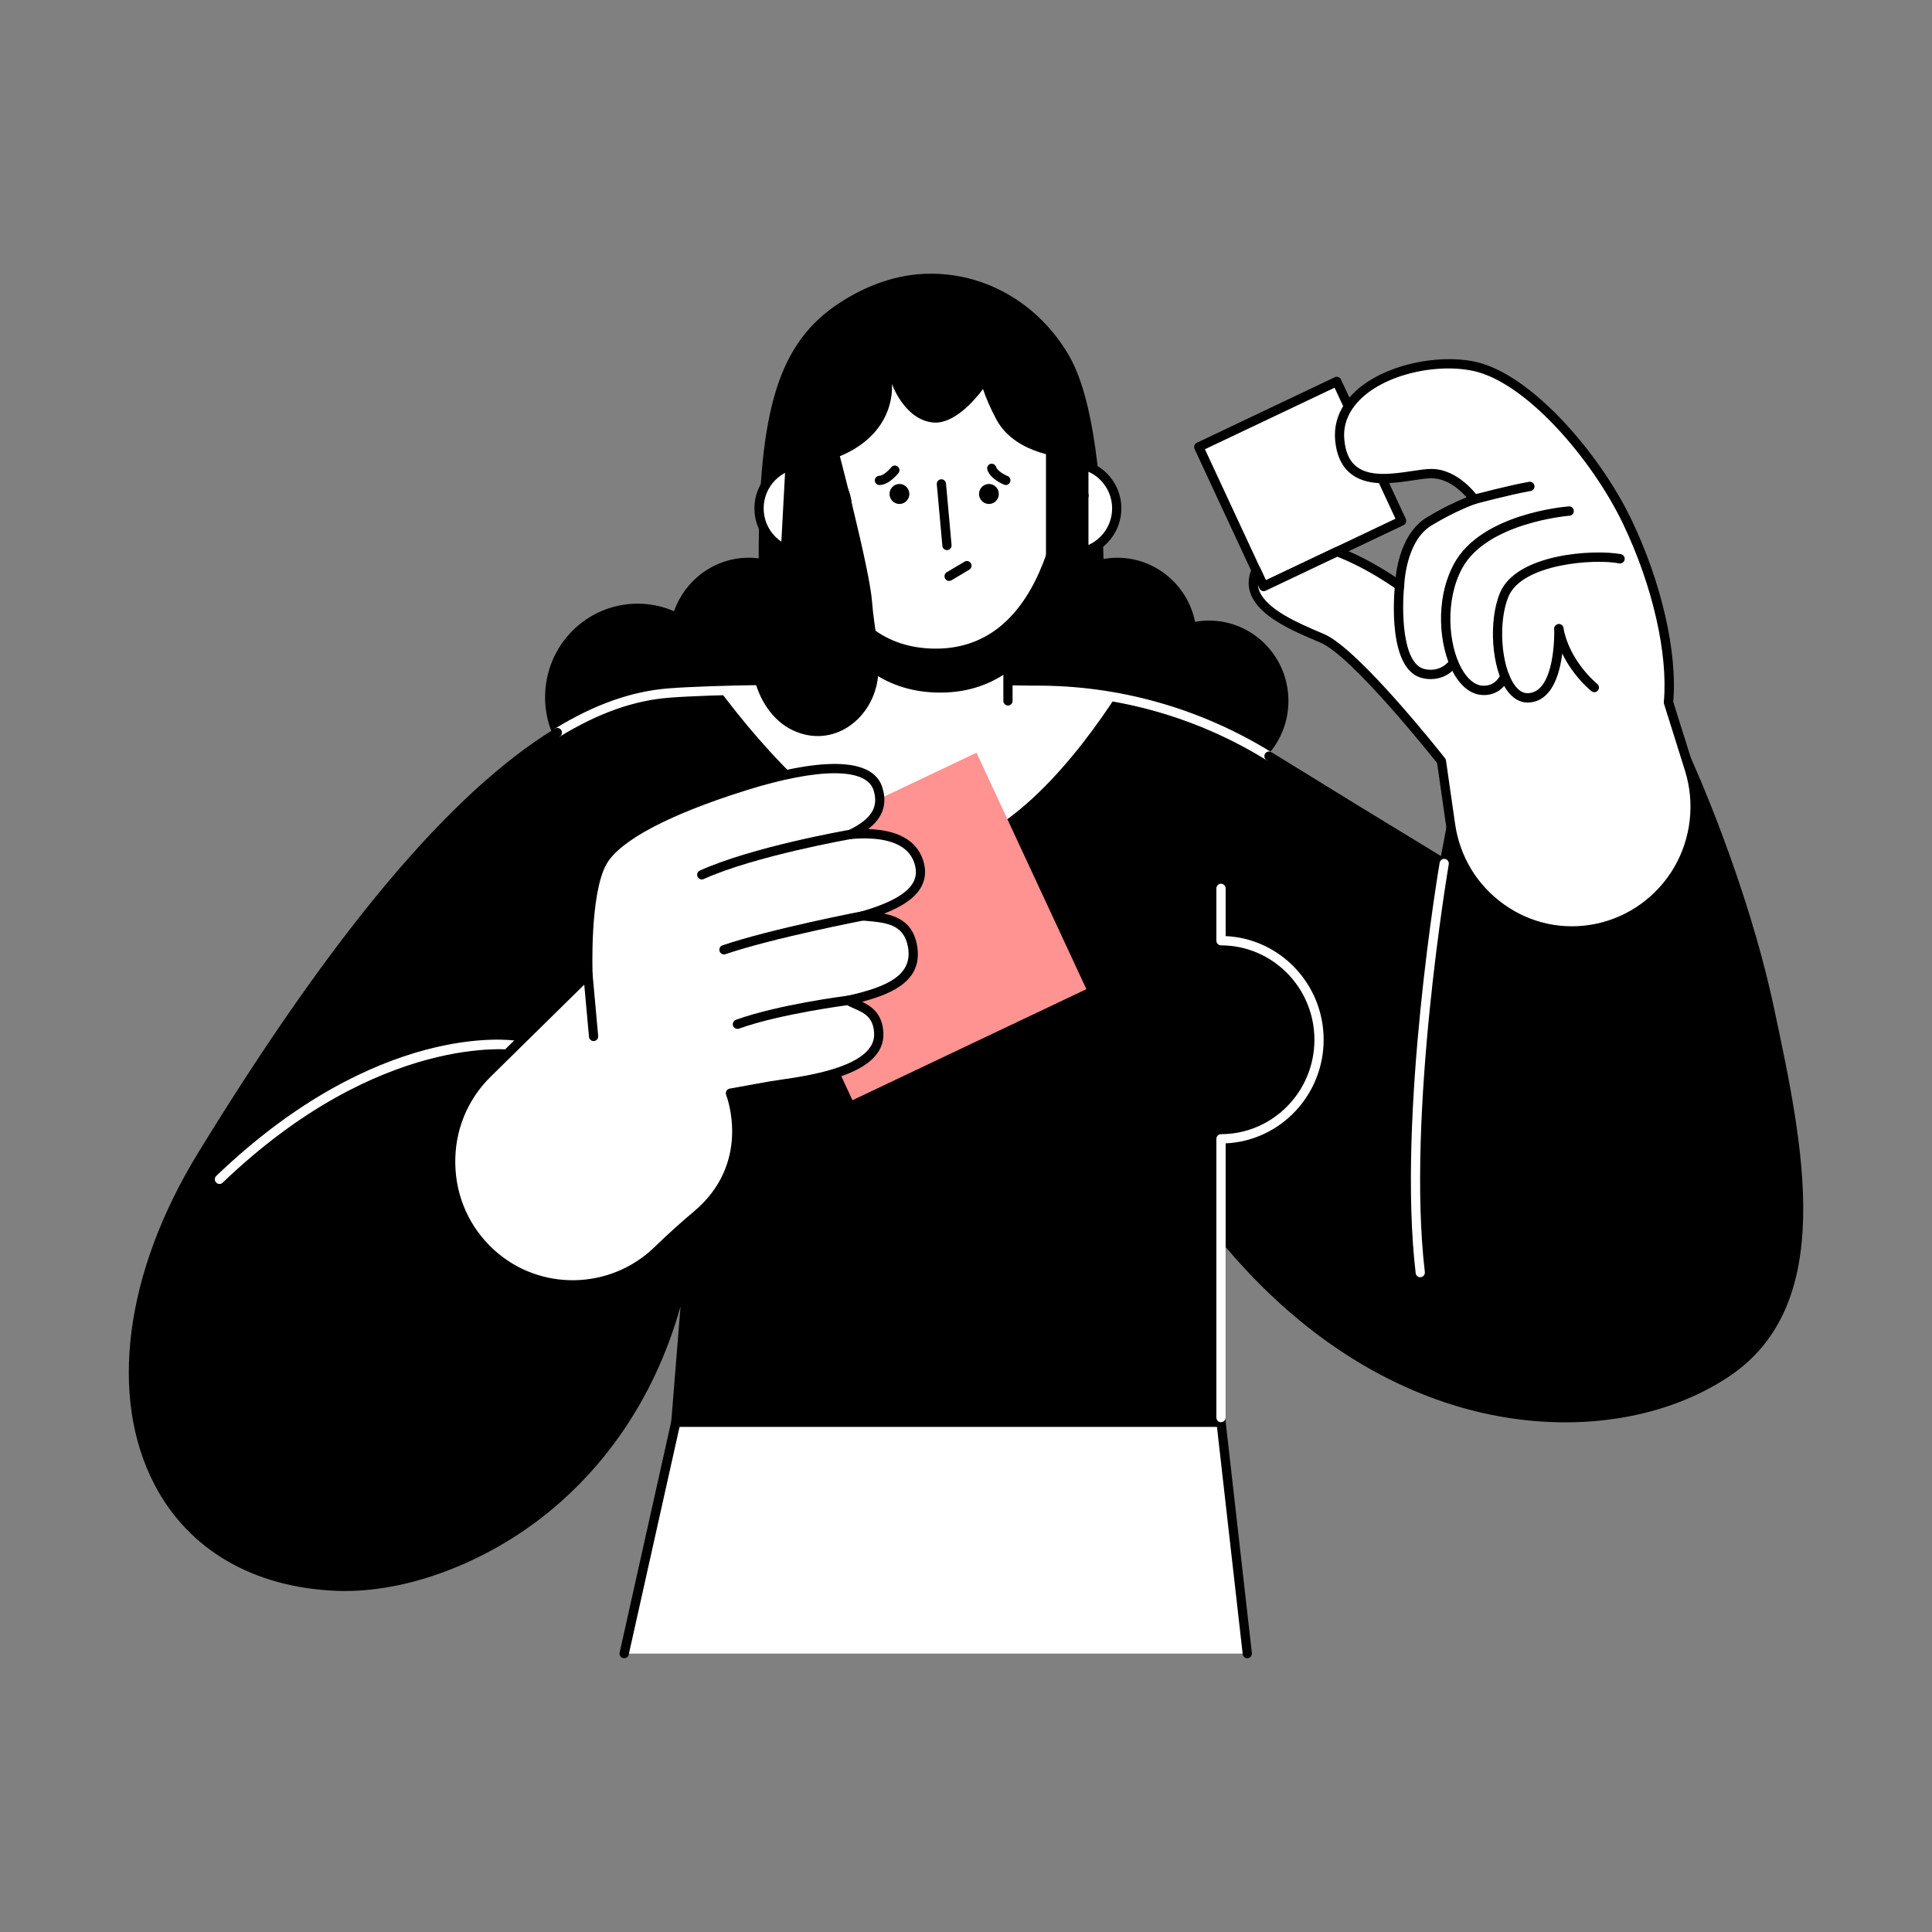 <svg xmlns="http://www.w3.org/2000/svg" width="240" height="240" viewBox="0 0 240 240" fill="none"><rect x="0" y="0" width="240" height="240" fill="#808080" stroke="none"/><path d="M67.715 86.601C67.715 80.186 72.861 74.99 79.204 74.99C80.814 74.99 82.345 75.327 83.734 75.928C85.09 72.056 88.74 69.281 93.036 69.281C93.445 69.281 93.849 69.309 94.246 69.357C94.246 50.979 96.658 42.568 104.354 37.588C107.634 35.463 111.431 34 115.624 34C123.069 34 129.444 38.238 132.891 44.348C135.946 49.764 136.874 60.573 137.08 69.438C137.636 69.341 138.207 69.285 138.79 69.285C143.558 69.285 147.537 72.705 148.458 77.248C149.017 77.147 149.592 77.091 150.183 77.091C155.634 77.091 160.053 81.558 160.053 87.066C160.053 89.62 159.105 91.945 157.542 93.71C156.558 98.657 152.238 102.385 147.053 102.385C145.796 102.385 144.59 102.165 143.467 101.76C139.75 102.991 135.783 103.516 131.896 103.717C127.366 103.953 122.823 103.7 118.305 103.34C113.708 102.975 109.11 102.546 104.516 102.141C99.855 101.732 95.194 101.323 90.533 100.914C88.744 102.269 86.526 103.071 84.118 103.071C79.993 103.071 76.419 100.71 74.634 97.258C70.56 95.474 67.711 91.372 67.711 86.601H67.715Z" fill="black"></path><path d="M138.723 63.151C138.723 66.214 136.267 68.7 133.233 68.7C130.198 68.7 127.742 66.218 127.742 63.151C127.742 60.084 130.198 57.602 133.233 57.602C136.267 57.602 138.723 60.084 138.723 63.151Z" fill="white"></path><path d="M133.237 69.277C129.893 69.277 127.175 66.527 127.175 63.151C127.175 59.776 129.897 57.025 133.237 57.025C136.577 57.025 139.298 59.776 139.298 63.151C139.298 66.527 136.577 69.277 133.237 69.277ZM133.237 58.184C130.527 58.184 128.322 60.413 128.322 63.151C128.322 65.89 130.527 68.119 133.237 68.119C135.946 68.119 138.152 65.89 138.152 63.151C138.152 60.413 135.946 58.184 133.237 58.184Z" fill="black"></path><path d="M132.003 64.482C131.844 64.482 131.686 64.414 131.571 64.282C131.364 64.041 131.388 63.672 131.626 63.464L134.288 61.114C134.526 60.902 134.891 60.93 135.097 61.171C135.307 61.411 135.28 61.78 135.042 61.989L132.38 64.338C132.273 64.434 132.138 64.482 132.003 64.482Z" fill="black"></path><path d="M25.083 143.536C52.617 98.573 70.465 87.058 83.115 86.088C94.425 85.218 128.476 85.751 128.476 85.751C138.763 85.675 148.862 88.506 157.633 93.93C163.762 97.719 171.43 102.434 179.403 107.273L180.248 102.779L209.48 94.331C209.48 94.331 216.387 109.302 219.806 125.367C223.753 143.917 227.232 162.099 214.336 170.595C200.618 179.627 173.286 179.876 151.675 153.331V176.677H83.944L85.979 151.435C82.595 184.615 57.108 197.673 41.808 197.044C16.725 196.009 8.807 170.11 25.079 143.54L25.083 143.536Z" fill="black"></path><path d="M128.476 85.755C128.476 85.755 103.711 85.366 89.406 85.791C94.567 92.683 105.576 105.673 115.207 105.621C124.986 105.569 134.399 93 138.548 86.621C135.24 86.024 131.868 85.727 128.476 85.751V85.755Z" fill="white"></path><path d="M157.633 94.516C157.53 94.516 157.427 94.487 157.335 94.431C148.648 89.059 138.671 86.252 128.48 86.337C128.127 86.333 94.309 85.811 83.158 86.669C78.751 87.006 74.292 88.59 69.528 91.508C69.258 91.673 68.905 91.589 68.739 91.312C68.576 91.04 68.659 90.683 68.933 90.514C73.856 87.499 78.481 85.864 83.071 85.511C94.274 84.649 128.143 85.17 128.484 85.174C138.885 85.094 149.06 87.956 157.934 93.441C158.204 93.609 158.291 93.966 158.125 94.239C158.018 94.419 157.827 94.516 157.637 94.516H157.633Z" fill="white"></path><path d="M42.895 197.645C42.522 197.645 42.157 197.637 41.792 197.621C31.462 197.196 23.453 192.533 19.232 184.495C13.48 173.541 15.487 158.114 24.599 143.232C41.459 115.7 55.962 98.457 68.937 90.51C69.207 90.346 69.56 90.43 69.727 90.707C69.889 90.979 69.806 91.336 69.532 91.504C56.715 99.35 42.335 116.47 25.575 143.841C16.677 158.37 14.686 173.365 20.244 183.949C24.266 191.607 31.934 196.049 41.84 196.458C48.428 196.735 58.762 194.249 68.001 186.467C74.903 180.654 83.531 169.845 85.416 151.37C85.448 151.054 85.721 150.825 86.039 150.853C86.352 150.881 86.582 151.162 86.558 151.479L84.575 176.095H151.107V153.331C151.107 153.086 151.258 152.866 151.488 152.786C151.714 152.701 151.972 152.774 152.127 152.962C174.488 180.425 201.967 178.056 214.034 170.109C226.947 161.61 222.861 142.422 219.259 125.491C216.22 111.214 210.341 97.639 209.175 95.029L180.756 103.239L179.975 107.381C179.939 107.565 179.816 107.726 179.645 107.802C179.475 107.878 179.276 107.866 179.114 107.77C172.311 103.644 164.984 99.154 157.339 94.427C157.07 94.259 156.982 93.902 157.149 93.629C157.312 93.357 157.669 93.269 157.938 93.437C165.321 97.999 172.402 102.341 179.003 106.347L179.697 102.67C179.737 102.454 179.895 102.281 180.101 102.221L209.334 93.774C209.603 93.694 209.893 93.83 210.012 94.086C210.083 94.235 216.986 109.301 220.381 125.246C224.063 142.542 228.236 162.143 214.661 171.08C206.985 176.135 196.493 177.883 185.873 175.875C177.178 174.231 164.393 169.247 152.262 154.922V176.673C152.262 176.993 152.004 177.254 151.687 177.254H83.956C83.797 177.254 83.643 177.186 83.535 177.065C83.428 176.945 83.373 176.785 83.385 176.624L84.539 162.279C81.036 174.732 74.336 182.642 68.739 187.357C61.134 193.76 51.34 197.637 42.899 197.637L42.895 197.645Z" fill="black"></path><path d="M83.948 176.677H151.679L154.936 205.415H77.529L83.948 176.677Z" fill="white"></path><path d="M77.534 205.996C77.494 205.996 77.45 205.992 77.407 205.98C77.097 205.908 76.903 205.599 76.974 205.287L83.393 176.544C83.452 176.28 83.686 176.091 83.952 176.091H151.683C151.976 176.091 152.218 176.312 152.254 176.604L155.511 205.347C155.546 205.663 155.32 205.952 155.007 205.988C154.69 206.028 154.408 205.796 154.372 205.479L151.175 177.254H84.416L78.101 205.543C78.041 205.812 77.803 205.996 77.541 205.996H77.534Z" fill="black"></path><path d="M125.212 73.776H107.924V88.129H125.212V73.776Z" fill="white"></path><path d="M125.216 87.644C124.898 87.644 124.64 87.383 124.64 87.062V74.357H108.499V84.949C108.499 85.27 108.241 85.531 107.924 85.531C107.606 85.531 107.349 85.27 107.349 84.949V73.776C107.349 73.455 107.606 73.194 107.924 73.194H125.212C125.529 73.194 125.787 73.455 125.787 73.776V87.062C125.787 87.383 125.529 87.644 125.212 87.644H125.216Z" fill="black"></path><path d="M125.215 75.868L107.928 75.307V83.221C110.129 84.873 112.863 85.916 116.246 86.028C119.872 86.144 122.823 85.146 125.219 83.434V75.872L125.215 75.868Z" fill="black"></path><path d="M117.036 40.415C108.114 40.118 100.649 47.006 100.363 55.798C100.077 64.59 102.406 80.712 115.715 81.153C129.024 81.594 132.392 65.661 132.677 56.869C132.963 48.076 125.961 40.711 117.036 40.415Z" fill="white"></path><path d="M116.234 81.742C116.056 81.742 115.874 81.742 115.695 81.734C109.681 81.534 105.088 78.114 102.414 71.839C99.776 65.649 99.701 58.548 99.792 55.782C99.934 51.372 101.811 47.287 105.076 44.272C108.336 41.265 112.597 39.685 117.056 39.837C126.283 40.142 133.546 47.792 133.252 56.889C133.161 59.655 132.626 66.735 129.595 72.737C126.612 78.639 122.002 81.742 116.242 81.742H116.234ZM116.476 40.984C112.51 40.984 108.749 42.444 105.845 45.126C102.811 47.924 101.069 51.721 100.934 55.814C100.847 58.504 100.918 65.4 103.465 71.374C105.988 77.288 110.114 80.383 115.731 80.567C121.348 80.752 125.668 77.941 128.568 72.204C131.495 66.411 132.015 59.535 132.102 56.845C132.376 48.385 125.608 41.273 117.016 40.988C116.837 40.984 116.659 40.98 116.48 40.98L116.476 40.984Z" fill="black"></path><path d="M117.635 68.335C117.341 68.335 117.091 68.111 117.064 67.806L116.373 60.168C116.346 59.848 116.576 59.567 116.893 59.539C117.206 59.511 117.488 59.743 117.516 60.064L118.206 67.702C118.234 68.022 118.004 68.303 117.686 68.331C117.671 68.331 117.651 68.331 117.635 68.331V68.335Z" fill="black"></path><path d="M124.077 61.363C124.077 62.049 123.526 62.606 122.847 62.606C122.169 62.606 121.618 62.049 121.618 61.363C121.618 60.677 122.169 60.12 122.847 60.12C123.526 60.12 124.077 60.677 124.077 61.363Z" fill="black"></path><path d="M112.962 61.363C112.962 62.049 112.411 62.606 111.732 62.606C111.054 62.606 110.502 62.049 110.502 61.363C110.502 60.677 111.054 60.12 111.732 60.12C112.411 60.12 112.962 60.677 112.962 61.363Z" fill="black"></path><path d="M151.679 176.677C151.361 176.677 151.104 176.416 151.104 176.095V141.472C151.104 141.151 151.361 140.89 151.679 140.89C158.077 140.89 163.282 135.63 163.282 129.163C163.282 122.696 158.077 117.436 151.679 117.436C151.361 117.436 151.104 117.176 151.104 116.855V110.36C151.104 110.039 151.361 109.779 151.679 109.779C151.996 109.779 152.254 110.039 152.254 110.36V116.286C159.017 116.59 164.428 122.247 164.428 129.159C164.428 136.071 159.017 141.728 152.254 142.033V176.087C152.254 176.408 151.996 176.669 151.679 176.669V176.677Z" fill="white"></path><path d="M166.063 47.397L148.918 55.536L156.971 72.863L174.116 64.724L166.063 47.397Z" fill="white"></path><path d="M156.97 73.435C156.756 73.435 156.55 73.311 156.451 73.102L148.394 55.774C148.331 55.634 148.323 55.474 148.374 55.329C148.426 55.185 148.533 55.065 148.672 55.001L165.817 46.858C166.102 46.721 166.447 46.846 166.578 47.135L174.635 64.462C174.698 64.603 174.706 64.763 174.655 64.907C174.603 65.052 174.496 65.172 174.357 65.236L157.212 73.379C157.133 73.415 157.05 73.435 156.97 73.435ZM149.679 55.806L157.248 72.084L173.354 64.438L165.785 48.161L149.679 55.806Z" fill="black"></path><path d="M156.038 70.845L156.971 72.854L166.094 68.524C170.176 70.059 173.862 72.761 173.862 72.761C173.862 72.761 173.977 66.944 177.507 64.791C180.609 62.899 183.132 62.037 183.132 62.037C183.132 62.037 180.899 58.821 177.801 58.833C176.349 58.837 173.917 59.487 171.672 59.451C169.117 59.407 166.8 58.477 166.428 54.708C166.269 53.116 166.689 51.709 167.507 50.49C170.327 46.28 177.928 44.4 183.116 45.507C189.801 46.93 198.234 56.636 202.169 64.871C206.104 73.11 207.778 81.55 207.267 87.259L209.865 95.538C212.61 104.282 207.251 113.499 198.357 115.331C189.757 117.103 181.454 111.202 180.197 102.426L179.066 94.555C179.066 94.555 168.471 81.109 164.281 79.312C160.541 77.709 154.095 75.195 156.042 70.849L156.038 70.845Z" fill="white"></path><path d="M195.259 116.225C192.038 116.225 188.9 115.227 186.194 113.303C182.593 110.741 180.26 106.908 179.629 102.502L178.523 94.788C177.451 93.441 167.86 81.469 164.059 79.842L163.571 79.633C160.568 78.354 156.459 76.606 155.38 73.816C154.979 72.785 155.027 71.707 155.522 70.604C155.614 70.4 155.816 70.264 156.042 70.264C156.268 70.264 156.471 70.392 156.566 70.596L157.256 72.08L165.86 67.994C165.999 67.93 166.162 67.922 166.304 67.974C169.299 69.101 172.045 70.817 173.373 71.711C173.584 69.859 174.365 66.03 177.217 64.29C179.348 62.991 181.196 62.173 182.188 61.776C181.414 60.91 179.816 59.415 177.812 59.411C177.229 59.411 176.424 59.535 175.571 59.663C174.365 59.844 173.001 60.048 171.668 60.028C168.157 59.968 166.201 58.196 165.864 54.76C165.702 53.112 166.094 51.565 167.038 50.161C170.037 45.687 177.987 43.815 183.243 44.933C190.157 46.405 198.722 56.295 202.697 64.615C206.406 72.385 208.381 81.02 207.858 87.191L210.424 95.357C211.781 99.679 211.257 104.406 208.984 108.315C206.711 112.224 202.883 114.991 198.488 115.893C197.417 116.113 196.342 116.221 195.275 116.221L195.259 116.225ZM156.268 72.709C156.296 72.942 156.352 73.166 156.439 73.395C157.343 75.728 161.354 77.436 164.008 78.567L164.496 78.775C168.772 80.607 179.07 93.637 179.506 94.191C179.57 94.271 179.609 94.367 179.625 94.467L180.756 102.337C181.343 106.423 183.505 109.979 186.845 112.357C190.185 114.73 194.231 115.584 198.234 114.762C202.312 113.92 205.862 111.358 207.973 107.734C210.083 104.106 210.571 99.723 209.31 95.714L206.711 87.435C206.687 87.363 206.68 87.283 206.687 87.207C207.227 81.229 205.295 72.765 201.646 65.124C197.79 57.053 189.562 47.471 182.993 46.072C178.094 45.029 170.724 46.717 167.979 50.815C167.193 51.989 166.86 53.276 166.999 54.648C167.28 57.518 168.724 58.821 171.68 58.869C172.909 58.889 174.23 58.693 175.393 58.517C176.329 58.376 177.134 58.256 177.801 58.252C181.168 58.252 183.505 61.564 183.604 61.704C183.707 61.852 183.735 62.045 183.679 62.217C183.624 62.389 183.489 62.526 183.318 62.586C183.295 62.594 180.811 63.452 177.804 65.288C174.579 67.253 174.437 72.721 174.437 72.773C174.433 72.99 174.31 73.186 174.119 73.283C173.929 73.379 173.699 73.359 173.524 73.234C173.489 73.206 169.986 70.656 166.122 69.157L157.22 73.383C157.081 73.447 156.927 73.455 156.78 73.403C156.637 73.351 156.518 73.243 156.455 73.102L156.272 72.709H156.268Z" fill="black"></path><path d="M117.905 72.164C117.706 72.164 117.516 72.064 117.409 71.879C117.25 71.603 117.337 71.246 117.611 71.085L119.825 69.77C120.098 69.606 120.447 69.698 120.61 69.975C120.769 70.252 120.677 70.608 120.408 70.769L118.194 72.084C118.103 72.14 118.004 72.164 117.905 72.164Z" fill="black"></path><path d="M111.458 39.192C123.133 38.795 132.058 42.347 132.677 56.865C132.677 56.865 126.235 56.636 123.803 52.158C123.01 50.699 122.474 49.408 122.113 48.329C121.015 49.813 118.44 52.715 115.933 52.487C112.351 52.158 110.788 47.68 110.788 47.68C110.788 47.68 111.764 55.686 100.351 57.839C100.351 57.839 99.788 39.585 111.462 39.188L111.458 39.192Z" fill="black"></path><path d="M198.056 85.988C197.933 85.988 197.81 85.948 197.702 85.863C197.552 85.743 193.958 82.868 193.081 78.218C193.022 77.901 193.228 77.6 193.537 77.54C193.847 77.48 194.148 77.685 194.208 78.001C195.001 82.215 198.373 84.921 198.409 84.949C198.658 85.146 198.702 85.511 198.508 85.763C198.397 85.912 198.226 85.988 198.056 85.988Z" fill="black"></path><path d="M189.761 87.275C188.781 87.275 187.889 86.742 187.178 85.727C185.29 83.029 184.878 77.168 186.326 73.663C188.357 68.756 198.024 68.215 201.356 68.84C201.67 68.901 201.876 69.201 201.816 69.518C201.757 69.835 201.459 70.043 201.146 69.983C197.901 69.374 189.055 70.071 187.385 74.113C186.088 77.252 186.449 82.672 188.119 85.058C188.634 85.796 189.217 86.148 189.852 86.112C193.295 85.92 193.077 78.214 193.077 78.134C193.065 77.813 193.311 77.544 193.629 77.528C193.942 77.516 194.212 77.765 194.224 78.086C194.24 78.451 194.533 87.01 189.916 87.271C189.864 87.271 189.812 87.275 189.761 87.275Z" fill="black"></path><path d="M184.334 86.341C184.251 86.341 184.163 86.341 184.08 86.333C182.72 86.244 181.458 85.258 180.526 83.55C178.776 80.343 178.209 74.525 180.613 70.055C183.981 63.793 194.442 62.939 194.886 62.907C195.207 62.883 195.477 63.123 195.501 63.444C195.525 63.765 195.287 64.041 194.973 64.065C194.87 64.073 184.695 64.907 181.625 70.612C179.494 74.57 179.907 80.014 181.533 82.993C182.267 84.34 183.2 85.114 184.156 85.178C185.163 85.242 185.925 84.773 186.433 83.787C186.579 83.502 186.924 83.39 187.206 83.538C187.488 83.686 187.599 84.035 187.452 84.32C186.782 85.635 185.683 86.345 184.338 86.345L184.334 86.341Z" fill="black"></path><path d="M177.745 84.364C177.451 84.364 177.138 84.336 176.805 84.268C172.314 83.362 173.175 73.792 173.286 72.705C173.318 72.388 173.608 72.152 173.917 72.188C174.23 72.22 174.46 72.505 174.429 72.825C174.155 75.488 174.084 82.536 177.031 83.129C179.042 83.538 180.026 82.091 180.066 82.031C180.24 81.766 180.597 81.694 180.859 81.866C181.121 82.043 181.196 82.4 181.026 82.664C180.974 82.74 179.907 84.36 177.745 84.36V84.364Z" fill="black"></path><path d="M176.428 158.667C176.142 158.667 175.892 158.451 175.861 158.154C173.532 138.416 178.784 107.485 178.84 107.173C178.895 106.856 179.189 106.643 179.502 106.699C179.816 106.756 180.022 107.056 179.97 107.369C179.919 107.678 174.691 138.445 176.999 158.014C177.035 158.33 176.813 158.619 176.495 158.659C176.472 158.659 176.448 158.663 176.428 158.663V158.667Z" fill="white"></path><path d="M183.132 62.618C182.878 62.618 182.644 62.446 182.577 62.185C182.497 61.876 182.68 61.56 182.985 61.475C183.168 61.427 187.476 60.281 189.947 59.852C190.257 59.8 190.558 60.008 190.61 60.325C190.665 60.642 190.455 60.942 190.142 60.994C187.722 61.411 183.322 62.586 183.279 62.598C183.231 62.61 183.18 62.618 183.132 62.618Z" fill="black"></path><path d="M27.265 147.076C27.114 147.076 26.96 147.016 26.849 146.896C26.63 146.663 26.638 146.295 26.868 146.074C46.905 126.874 63.471 129.179 64.165 129.287C64.478 129.335 64.693 129.632 64.645 129.949C64.597 130.266 64.304 130.482 63.99 130.434C63.828 130.41 47.254 128.137 27.658 146.916C27.547 147.024 27.404 147.076 27.261 147.076H27.265Z" fill="white"></path><path d="M121.305 93.505L92.243 107.301L105.894 136.673L134.956 122.877L121.305 93.505Z" fill="#FF9392"></path><path d="M73.039 121.048C73.039 121.048 72.634 110.925 74.856 107.032C77.077 103.143 85.65 99.763 92.572 97.602C99.494 95.441 107.825 94.026 109.058 97.987C109.879 100.617 108.4 102.313 105.667 103.64C109.138 103.344 113.069 103.789 114.124 107.04C115.255 110.516 111.795 112.425 107.194 113.768C109.84 113.996 112.708 114.104 113.339 117.472C114.124 121.658 110.229 123.181 105.381 124.256C106.428 125.014 109.035 125.174 109.157 128.361C109.36 133.577 98.459 134.395 95.642 134.912C92.826 135.43 90.731 135.798 90.731 135.798C90.731 135.798 94.155 144.587 86.518 150.969C84.848 152.365 83.218 153.86 81.687 155.339C75.935 160.912 66.918 161.089 60.995 155.704C54.47 149.771 54.272 139.495 60.563 133.309L73.031 121.048H73.039Z" fill="white"></path><path d="M71.135 160.191C67.362 160.191 63.594 158.843 60.619 156.137C57.342 153.158 55.494 149.065 55.406 144.615C55.319 140.16 57.013 135.999 60.17 132.896L72.456 120.812C72.408 119.156 72.254 110.424 74.356 106.744C76.685 102.662 85.456 99.218 92.401 97.049C98.177 95.245 108.087 92.948 109.606 97.815C110.249 99.872 109.673 101.58 107.853 102.991C111.534 103.095 113.874 104.414 114.672 106.86C115.052 108.03 114.989 109.121 114.477 110.099C113.779 111.43 112.28 112.533 109.824 113.495C111.689 113.868 113.418 114.754 113.906 117.364C114.695 121.57 111.292 123.342 107.087 124.444C108.249 124.994 109.642 125.92 109.737 128.341C109.935 133.425 101.295 134.672 97.142 135.269C96.579 135.349 96.103 135.418 95.754 135.482C93.873 135.826 92.314 136.103 91.485 136.251C92.112 138.489 93.524 145.87 86.891 151.41C85.36 152.689 83.746 154.153 82.092 155.752C79.049 158.699 75.09 160.183 71.135 160.183V160.191ZM103.667 96.055C100.958 96.055 97.237 96.757 92.743 98.16C83.202 101.139 77.026 104.394 75.352 107.325C73.241 111.025 73.61 120.928 73.614 121.028C73.622 121.193 73.559 121.353 73.44 121.469L60.972 133.73C58.044 136.608 56.473 140.469 56.557 144.595C56.636 148.724 58.354 152.517 61.388 155.279C67.041 160.419 75.788 160.267 81.298 154.926C82.972 153.307 84.607 151.827 86.162 150.528C93.373 144.502 90.339 136.36 90.204 136.019C90.14 135.859 90.152 135.674 90.24 135.522C90.323 135.369 90.47 135.265 90.64 135.233C90.64 135.233 92.735 134.864 95.547 134.347C95.908 134.283 96.396 134.211 96.979 134.127C100.502 133.617 108.749 132.427 108.59 128.393C108.511 126.329 107.293 125.799 106.115 125.286C105.722 125.114 105.353 124.953 105.052 124.737C104.869 124.605 104.778 124.372 104.826 124.148C104.873 123.923 105.044 123.747 105.266 123.699C110.256 122.592 113.446 121.129 112.783 117.588C112.26 114.79 110.038 114.602 107.468 114.381L107.154 114.353C106.881 114.329 106.659 114.108 106.631 113.832C106.603 113.555 106.778 113.295 107.043 113.218C110.629 112.172 112.732 110.977 113.47 109.566C113.835 108.868 113.874 108.103 113.589 107.229C112.625 104.27 108.781 103.961 105.722 104.226C105.449 104.25 105.195 104.069 105.119 103.801C105.048 103.532 105.175 103.247 105.425 103.123C108.249 101.752 109.174 100.273 108.519 98.168C108.079 96.76 106.385 96.055 103.671 96.055H103.667Z" fill="black"></path><path d="M87.173 109.253C86.955 109.253 86.745 109.125 86.65 108.909C86.519 108.616 86.65 108.271 86.939 108.143C93.465 105.2 105.08 103.159 105.572 103.075C105.881 103.019 106.182 103.232 106.234 103.548C106.29 103.865 106.079 104.166 105.766 104.218C105.647 104.238 93.798 106.319 87.407 109.201C87.332 109.237 87.252 109.253 87.173 109.253Z" fill="black"></path><path d="M89.934 118.563C89.692 118.563 89.47 118.41 89.391 118.166C89.291 117.861 89.45 117.532 89.752 117.432C95.857 115.363 106.98 113.227 107.091 113.202C107.404 113.142 107.702 113.351 107.761 113.664C107.821 113.98 107.614 114.281 107.305 114.341C107.194 114.361 96.146 116.49 90.117 118.531C90.057 118.551 89.993 118.563 89.934 118.563Z" fill="black"></path><path d="M91.604 127.812C91.37 127.812 91.148 127.664 91.064 127.427C90.957 127.126 91.116 126.794 91.414 126.685C96.658 124.797 104.964 123.731 105.318 123.687C105.631 123.646 105.921 123.871 105.96 124.192C106 124.508 105.778 124.801 105.46 124.841C105.377 124.853 96.924 125.936 91.798 127.78C91.735 127.804 91.671 127.812 91.604 127.812Z" fill="black"></path><path d="M73.737 129.324C73.444 129.324 73.194 129.099 73.166 128.798L72.468 121.105C72.44 120.784 72.67 120.503 72.987 120.475C73.301 120.447 73.582 120.68 73.61 121L74.308 128.694C74.336 129.015 74.106 129.296 73.789 129.324C73.773 129.324 73.753 129.324 73.737 129.324Z" fill="black"></path><path d="M94.294 63.151C94.294 66.214 96.749 68.7 99.784 68.7C102.819 68.7 105.274 66.218 105.274 63.151C105.274 60.084 102.819 57.602 99.784 57.602C96.749 57.602 94.294 60.084 94.294 63.151Z" fill="white"></path><path d="M99.78 69.277C96.436 69.277 93.719 66.527 93.719 63.151C93.719 59.776 96.44 57.025 99.78 57.025C103.12 57.025 105.841 59.776 105.841 63.151C105.841 66.527 103.12 69.277 99.78 69.277ZM99.78 58.184C97.07 58.184 94.865 60.413 94.865 63.151C94.865 65.89 97.07 68.119 99.78 68.119C102.489 68.119 104.695 65.89 104.695 63.151C104.695 60.413 102.489 58.184 99.78 58.184Z" fill="black"></path><path d="M101.014 64.482C100.879 64.482 100.744 64.434 100.637 64.338L97.975 61.989C97.737 61.776 97.713 61.411 97.919 61.171C98.126 60.93 98.491 60.902 98.729 61.114L101.39 63.464C101.629 63.676 101.652 64.041 101.446 64.282C101.331 64.414 101.172 64.482 101.014 64.482Z" fill="black"></path><path d="M104.012 55.454C104.012 55.454 108.043 70.661 108.336 74.81C108.555 77.885 109.38 80.868 109.078 83.979C108.57 89.235 103.517 93.12 98.451 90.703C93.381 88.281 91.671 79.986 95.23 75.648C95.65 75.139 96.138 74.69 96.682 74.317L97.657 56.247L104.008 55.458L104.012 55.454Z" fill="black"></path><path d="M135.212 55.979H129.936V80.415H135.212V55.979Z" fill="black"></path><path d="M122.669 58.396C122.669 58.396 122.657 58.364 122.653 58.348C122.562 58.043 122.728 57.723 123.03 57.627C123.331 57.534 123.645 57.719 123.744 58.007C123.875 58.472 124.763 58.974 125.164 59.138C125.457 59.258 125.596 59.591 125.481 59.888C125.366 60.184 125.033 60.325 124.739 60.208C124.565 60.136 123.038 59.495 122.665 58.392L122.669 58.396Z" fill="black"></path><path d="M109.292 60.253C109.292 60.253 109.261 60.253 109.245 60.253C108.931 60.253 108.674 60 108.67 59.679C108.67 59.362 108.935 59.11 109.237 59.098C109.717 59.102 110.447 58.388 110.717 58.047C110.915 57.799 111.272 57.759 111.518 57.955C111.764 58.152 111.807 58.517 111.609 58.765C111.494 58.913 110.443 60.209 109.292 60.253Z" fill="black"></path></svg>